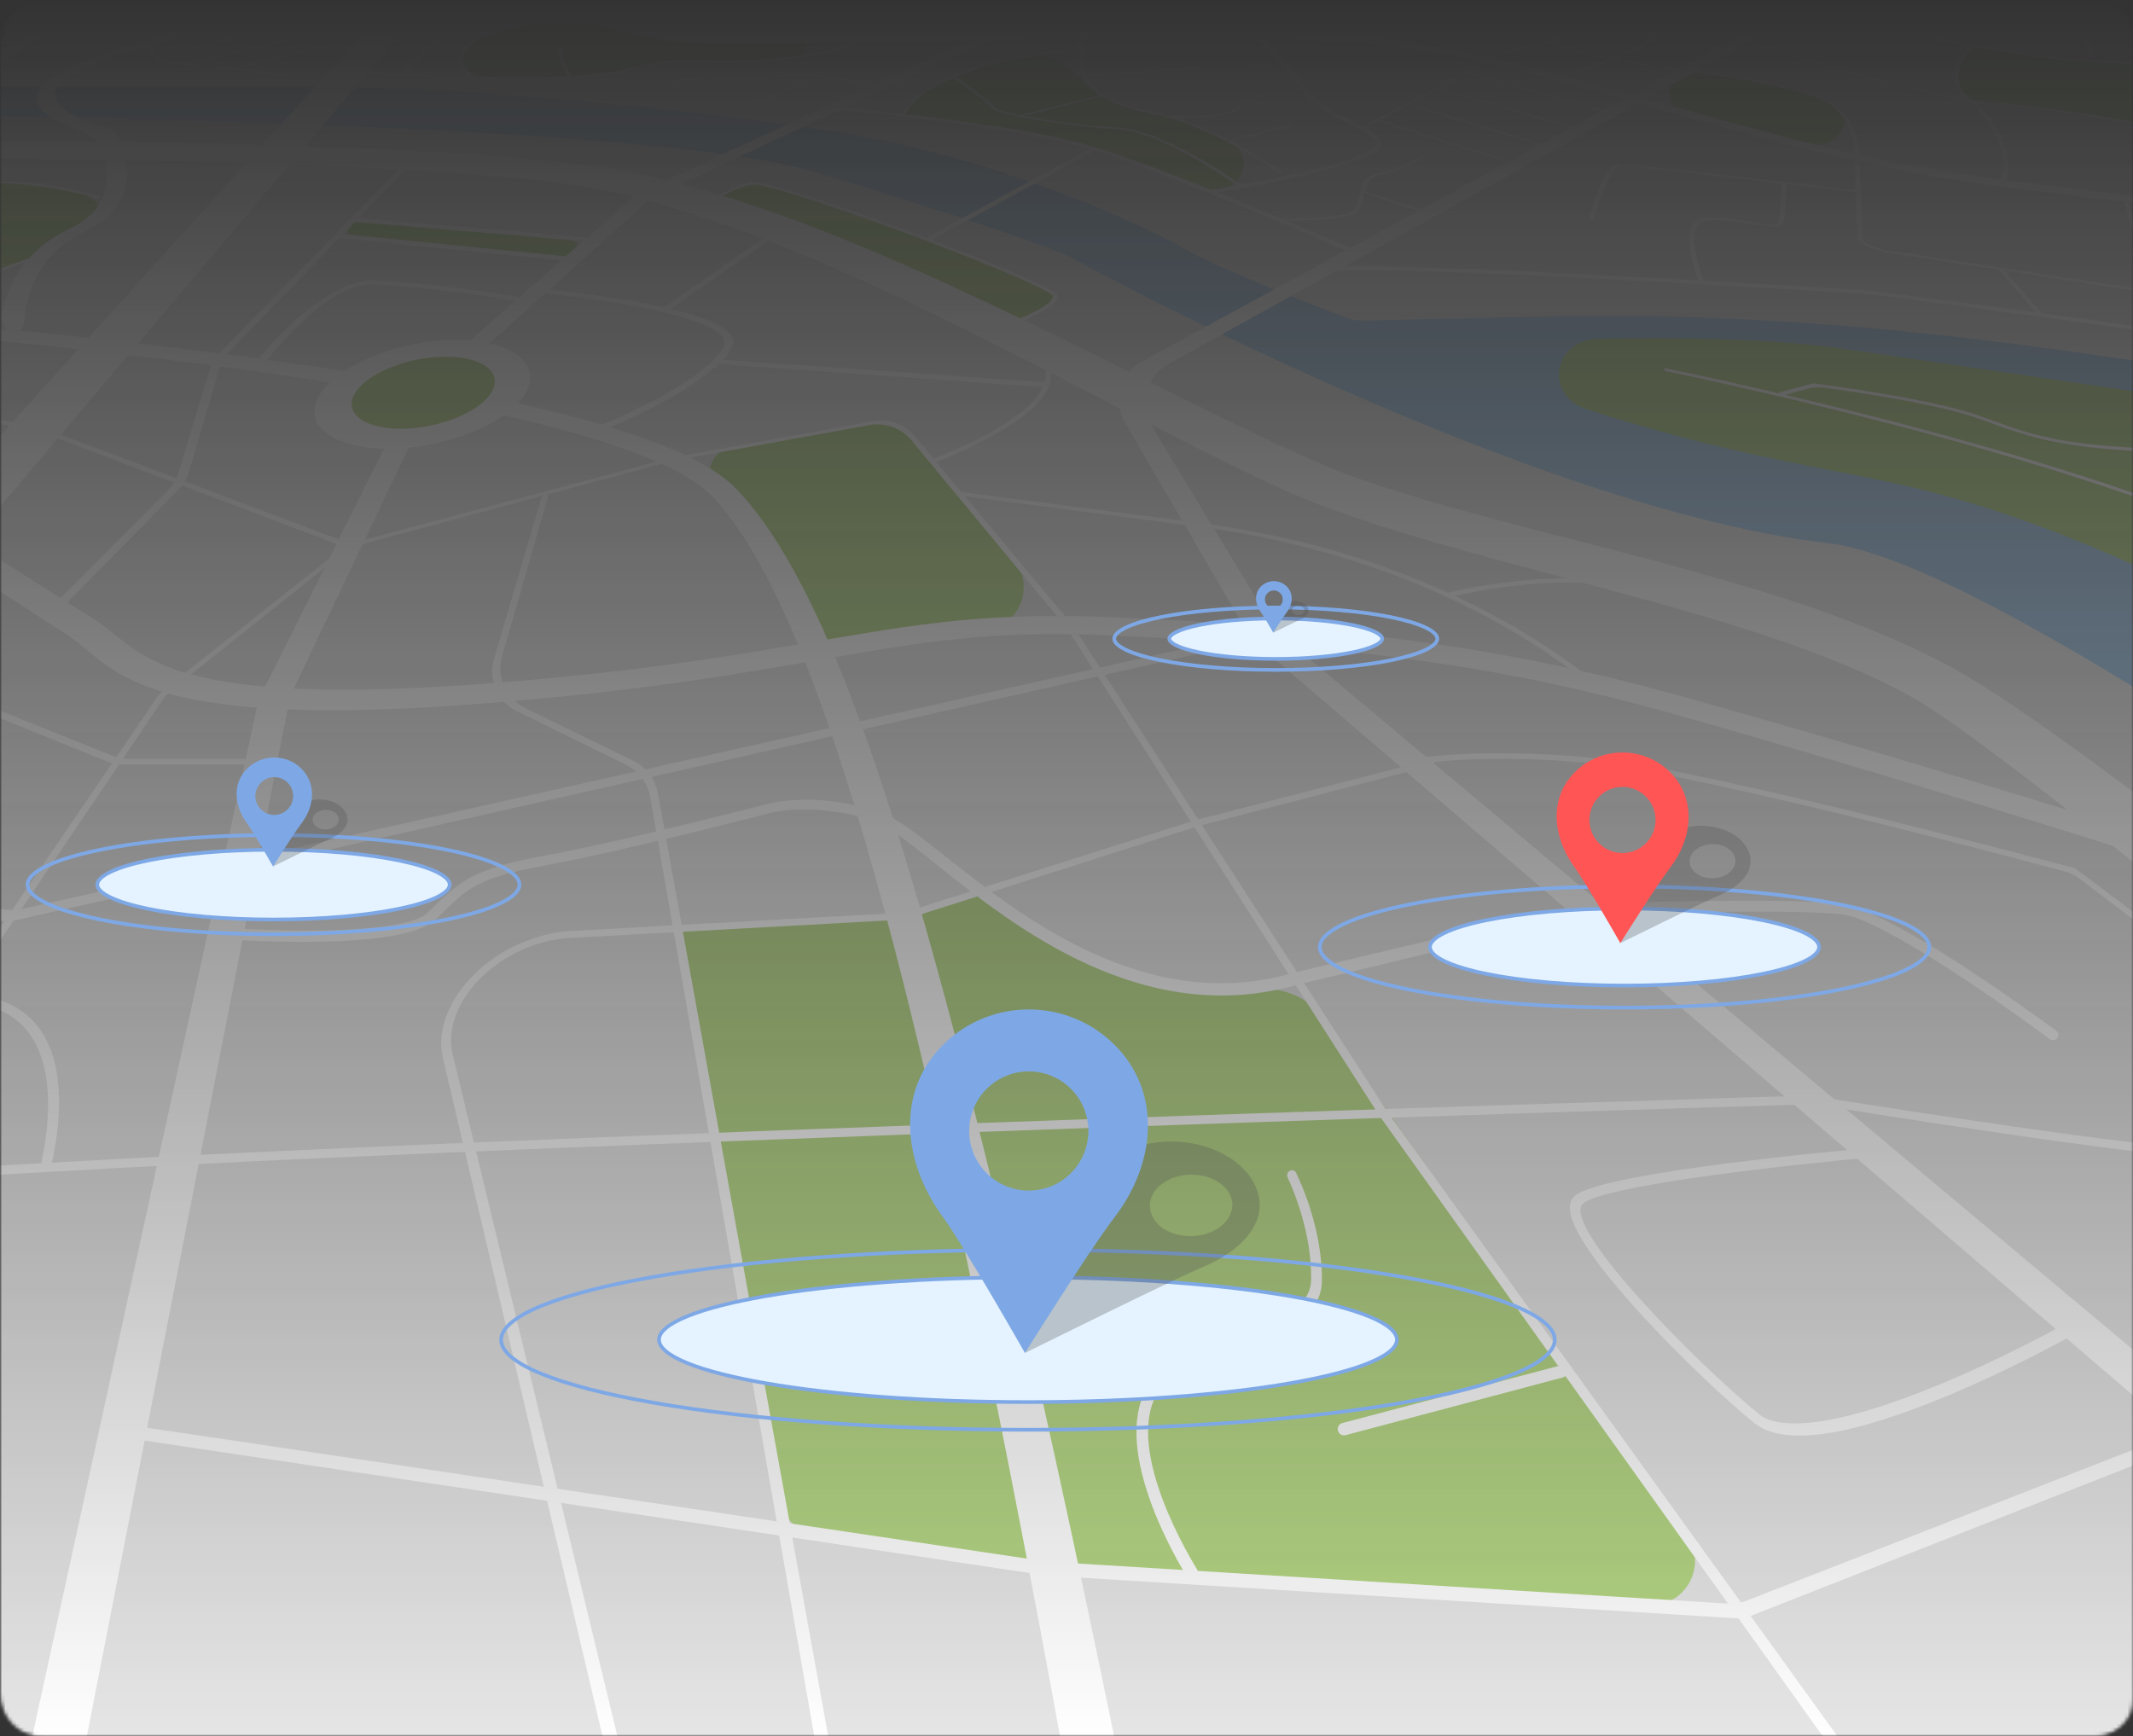 <svg width="581" height="473" viewBox="0 0 581 473" fill="none" xmlns="http://www.w3.org/2000/svg">
    <rect x="0" y="0" width="581" height="473" fill="#333333" stroke="none"/>
    <mask id="mask0_133_141" style="mask-type:alpha" maskUnits="userSpaceOnUse" x="0" y="0" width="581" height="473">
        <path d="M0 10C0 4.477 4.477 0 10 0H571C576.523 0 581 4.477 581 10V463C581 468.523 576.523 473 571 473H10C4.477 473 0 468.523 0 463V10Z" fill="url(#paint0_linear_133_141)"/>
    </mask>
    <g mask="url(#mask0_133_141)">
        <mask id="mask1_133_141" style="mask-type:luminance" maskUnits="userSpaceOnUse" x="0" y="0" width="583" height="474">
            <path d="M570.557 0H12C5.373 0 0 5.373 0 12V461.332C0 467.959 5.373 473.332 12 473.332H570.557C577.184 473.332 582.557 467.959 582.557 461.332V12C582.557 5.373 577.184 0 570.557 0Z" fill="white"/>
        </mask>
        <g mask="url(#mask1_133_141)">
            <path d="M585.101 1.718C583.233 0.594 581.094 0 578.914 0H3.647C1.466 0 -0.673 0.594 -2.541 1.718L-749.208 451.05C-759.629 457.321 -755.183 473.332 -743.021 473.332H1325.58C1337.74 473.332 1342.19 457.321 1331.77 451.05L585.101 1.718Z" fill="#E6E6E6"/>
            <path d="M95.313 60.761C95.788 60.264 96.461 60.009 97.146 60.066L154.776 64.88C157.38 65.098 158.39 68.378 156.36 70.023V70.023C155.762 70.507 154.996 70.734 154.231 70.654L96.718 64.594C94.84 64.396 94.008 62.126 95.313 60.761V60.761Z" fill="#B4D682"/>
            <path d="M194.875 53.87C194.875 53.871 194.873 53.873 194.874 53.872C194.925 53.845 202.221 49.958 204.913 49.778C207.61 49.598 243.422 61.543 252.343 65.209C261.543 68.991 286.775 77.923 287.274 80.576C287.561 82.098 284.078 84.337 280.969 86.006C278.075 87.561 274.635 87.542 271.608 86.264L194.876 53.87C194.875 53.87 194.875 53.87 194.875 53.87V53.87Z" fill="#B4D682"/>
            <path d="M158.281 3.756C158.282 3.756 158.282 3.756 158.283 3.756C158.322 3.773 172.282 9.802 185.104 10.596C191.671 11.003 204.311 11.066 215.176 11.029C220.72 11.01 221.399 15.068 215.892 15.71V15.71C202.079 17.32 190.061 16.51 185.894 16.558C181.725 16.605 171.404 19.196 167.242 19.88C163.493 20.496 148.576 21.507 133.407 21.25C130.002 21.192 126.214 19.68 125.87 16.292C125.734 14.948 126.09 13.559 127.51 12.468C131.427 9.458 142.365 5.82 158.281 3.756V3.756Z" fill="#B4D682"/>
            <path d="M537.814 12.465C537.814 12.465 537.814 12.466 537.815 12.466C537.836 12.47 555.694 15.86 562.791 16.136C569.914 16.416 591.944 17.353 604.805 24.377C611.318 27.823 613.912 30.261 599.643 31.013C597.308 31.26 593.941 32.368 591.477 33.275C589.368 34.051 587.099 34.341 584.879 33.988L558.689 29.828C558.577 29.81 558.469 29.795 558.356 29.78C556.885 29.59 545.964 28.185 543.18 28.026C542.241 27.973 541.207 27.88 540.23 27.778C537.64 27.508 535.081 26.396 533.769 24.147C533.451 23.602 533.209 23.056 533.131 22.571C532.834 20.716 534.224 13.919 537.811 12.464C537.812 12.464 537.813 12.464 537.814 12.465V12.465Z" fill="#B4D682"/>
            <path d="M246.002 31.366C246.001 31.366 246.001 31.365 246.001 31.364C247.202 28.642 252.446 22.731 266.131 18.463C271.065 16.924 276.333 15.823 280.986 15.049C288.187 13.85 293.572 21.642 299.669 25.658C299.933 25.831 300.21 25.994 300.502 26.145C306.379 29.18 310.085 29.995 310.942 30.154C311.071 30.178 311.197 30.198 311.325 30.221C317.48 31.325 325.232 33.342 334.355 38.295C334.541 38.397 334.726 38.498 334.91 38.599C341.05 41.961 339.304 50.485 332.419 51.749V51.749C330.815 52.044 329.17 51.843 327.676 51.19C321.914 48.674 306.299 42.12 293.294 39.079C277.567 35.404 246.004 31.366 246.002 31.366C246.002 31.366 246.002 31.366 246.002 31.366V31.366Z" fill="#B4D682"/>
            <path d="M184.88 253.058C184.879 253.057 184.88 253.055 184.881 253.055L243.559 249.601C244.451 249.549 245.334 249.397 246.193 249.148L262.12 244.534C265.869 243.447 269.911 244.256 273.056 246.57C280.913 252.353 296.511 263.026 307.94 265.698C318.579 268.185 331.752 269.663 341.368 269.187C347.839 268.867 355.528 270.906 359.253 276.206C378.563 303.679 433.271 381.236 459.485 418.394C465.28 426.608 459.002 437.865 448.967 437.278L285.775 427.72L222.02 417.913C216.933 417.13 212.912 413.191 212.024 408.121L184.88 253.058C184.88 253.058 184.88 253.058 184.88 253.058V253.058Z" fill="#B4D682"/>
            <path d="M457.925 20.04C453.28 22.563 453.963 29.507 459.068 30.876C468.667 33.451 481.316 36.822 491.043 39.338C498.471 41.26 506.027 34.286 500.176 29.323C500.037 29.206 499.895 29.091 499.748 28.98C495.592 25.826 478.386 21.251 461.208 19.407C460.043 19.282 458.955 19.48 457.925 20.04V20.04Z" fill="#B4D682"/>
            <path d="M-45.173 87.055L-38.178 87.656C-36.143 87.83 -34.1 87.48 -32.233 86.655C-25.948 83.876 -19.007 80.951 -11.441 77.977C-3.39 74.81 4.089 72.092 10.807 69.778C11.444 69.559 12.066 69.29 12.651 68.955C18.835 65.415 20.633 62.449 24.549 60.698V60.698C29.418 58.521 26.695 53.621 21.466 52.568L11.483 50.558C11.379 50.537 11.279 50.518 11.174 50.501C10.246 50.35 5.222 49.588 -0.89 49.655C-3.154 49.68 -5.326 50.491 -7.137 51.848C-12.268 55.693 -21.271 62.58 -27.099 67.049C-30.039 69.303 -31.649 74.862 -34.239 77.511V77.511C-38.22 81.586 -45.142 87.03 -45.175 87.055C-45.176 87.056 -45.174 87.055 -45.173 87.055V87.055Z" fill="#B4D682"/>
            <path d="M218.556 170.486C220.963 174.605 225.582 176.907 230.321 176.349L268.247 171.883C277.702 170.769 282.158 159.617 276.073 152.295L248.729 119.393C245.962 116.064 241.616 114.483 237.357 115.256L198.463 122.313C192.986 123.307 191.539 130.484 196.203 133.523V133.523C197.005 134.046 197.674 134.748 198.157 135.575L218.556 170.486Z" fill="#B4D682"/>
            <path d="M1134.26 574.079C1134.26 574.079 1134.26 574.079 1134.26 574.079C1134.25 574.071 832.224 335.989 742.078 268.503C672.964 216.758 575.619 152.267 538.651 144.651C505.658 137.853 423.827 118.979 413.336 116.555C412.585 116.382 411.868 116.14 411.164 115.825L405.837 113.446C394.381 108.329 397.47 91.283 409.993 90.512L429.828 89.29H474.444L566.509 100.624C566.6 100.635 566.603 100.634 566.693 100.647C569.577 101.07 702.056 120.494 734.426 128.593C762.868 135.709 780.599 144.758 786.005 147.751C787.189 148.406 788.442 148.908 789.764 149.194L899.778 173.026C900.919 173.273 902.018 173.685 903.04 174.25L1586.06 551.577C1596.91 557.572 1592.66 574.081 1580.26 574.081H1134.27C1134.27 574.081 1134.26 574.08 1134.26 574.079V574.079Z" fill="#B4D682"/>
            <path d="M900.313 179.353C900.313 179.353 900.313 179.352 900.313 179.352L868.668 160.936C867.504 160.258 866.249 159.83 864.912 159.662C854.39 158.342 804.989 151.878 784.763 144.482C774.896 140.876 752.44 126.484 711.801 119.135C662.575 110.234 594.995 100.01 559.387 95.095C497.692 86.573 454.882 85.706 424.665 86.189C406.114 86.486 384.956 86.994 371.298 87.343C369.73 87.382 368.172 87.115 366.708 86.553C348.119 79.424 331.692 72.799 324.28 68.614C308.936 59.95 274.658 44.803 235.741 37.299C199.398 30.289 121.426 23.726 94.458 23.726H-55.351C-55.995 23.726 -56.627 23.894 -57.186 24.214V24.214C-60.475 26.095 -59.26 31.144 -55.471 31.165C-3.874 31.447 177.182 33.391 221.605 46.791C279.3 64.197 290.319 69.447 291.219 69.898C291.267 69.922 291.249 69.912 291.296 69.938C292.81 70.769 416.494 138.588 498.177 147.999C581.265 157.569 987.935 487.762 1027.05 519.66C1029.2 521.411 1031.59 522.13 1034.37 522.13H1079.54C1090.94 522.13 1095.88 507.728 1086.89 500.723C968.838 408.773 885.962 348.966 829.769 310.014C690.936 213.776 601.331 151.66 520.258 132.618C496.89 127.13 472.19 124.399 432.333 111.538V111.538C420.429 107.697 422.974 92.531 435.48 92.302C458.773 91.877 484.271 92.326 503.059 95.138C549.67 102.112 694.078 122.612 723.483 128.825C752.741 135.004 770.614 147.268 783.96 151.216C814.35 160.209 880.859 168.031 900.313 179.353C900.313 179.353 900.313 179.353 900.313 179.353V179.353Z" fill="#A3CAED"/>
            <path d="M453.433 100.276C453.433 100.276 453.433 100.276 453.433 100.276L453.328 100.674C453.281 100.85 453.383 101.028 453.562 101.065C456.768 101.722 483.476 107.256 515.612 115.647C548.984 124.361 597.368 138.601 627.162 154.503C663.35 173.815 761.789 227.171 883.792 295.071C1116.92 424.816 1336.02 551.591 1409.5 602.625C1409.7 602.768 1409.93 602.833 1410.18 602.833V602.833C1411.38 602.833 1412.03 601.397 1411.03 600.716C1244.65 486.476 694.428 189.18 628.231 153.973C614.497 146.667 595.964 139.174 573.518 131.731C556.363 126.044 536.912 120.376 515.833 114.887C481.728 106.007 453.732 100.336 453.432 100.276C453.432 100.276 453.433 100.276 453.433 100.276V100.276Z" fill="white"/>
            <path d="M493.867 104.428C493.867 104.427 493.866 104.427 493.865 104.427L484.926 106.842C484.498 106.958 484.404 107.525 484.773 107.772V107.772C484.898 107.855 485.052 107.881 485.197 107.842L492.29 105.919C493.821 105.504 495.411 105.394 496.982 105.61C504.678 106.671 527.112 109.956 537.652 113.593C539.36 114.182 540.957 114.759 542.508 115.318C553.122 119.15 561.705 122.25 589.115 123.208C598.523 123.537 606.098 124.06 613.697 124.91C638.044 127.632 673.754 133.118 700.412 140.424C742.296 151.902 799.859 175.848 838.533 198.982C859.571 211.568 873.1 222.807 876.663 231.083C876.818 231.443 877.195 232.091 877.719 232.993C893.927 260.856 886.311 276.156 853.586 275.613C852.628 275.597 852.153 276.804 852.884 277.424V277.424C853.054 277.569 853.273 277.653 853.496 277.662C876.564 278.591 888.675 272.152 889.407 259.119C889.965 249.207 883.603 238.399 880.986 233.947C880.49 233.107 880.102 232.444 879.966 232.136C876.168 223.455 862.074 211.769 840.271 198.771C800.987 175.351 742.685 151.159 700.337 139.583C673.438 132.23 637.531 126.725 613.081 123.999C605.409 123.142 597.772 122.617 588.299 122.285C561.595 121.355 553.722 118.52 543.073 114.686C541.512 114.125 539.904 113.545 538.17 112.949C525.024 108.429 495.389 104.623 494.152 104.465L493.868 104.429C493.867 104.429 493.867 104.429 493.867 104.428V104.428Z" fill="white"/>
            <path d="M29.77 -3.009C30.63 -3.575 30.23 -4.913 29.2 -4.913V-4.913C29 -4.913 28.803 -4.855 28.635 -4.746L6.659 9.507L6.62 9.538L-58.708 60.088L-58.737 60.111L-198.295 176.927L-605.615 512.443C-609.433 515.587 -606.76 521.766 -601.855 521.138V521.138C-600.918 521.018 -600.035 520.632 -599.312 520.025L-189.673 176.281L-53.162 59.839L10.843 9.446L29.77 -3.009Z" fill="white"/>
            <path d="M493.012 298.459C493.012 298.458 493.012 298.458 493.011 298.458C492.998 298.458 492.983 298.458 492.969 298.458C488.534 298.59 35.956 312.144 -41.892 320.813C-60.704 322.907 -81.451 332.078 -104.532 348.853C-123.916 362.94 -145.826 383.006 -170.52 409.712C-212.309 454.905 -250.542 506.762 -259.771 519.475C-260.58 520.588 -259.671 522.116 -258.305 521.945V521.945C-257.865 521.89 -257.497 521.692 -257.239 521.33C-252.925 515.279 -212.415 458.848 -167.673 410.178C-130.821 370.089 -84.282 327.96 -43.255 323.369C33.11 314.821 469.321 301.552 493.077 300.835C493.838 300.812 494.24 300.864 494.992 300.985C506.176 302.786 583.591 315.164 599.193 315.164C613.207 315.164 638.747 304.909 646.436 301.678C647.472 301.243 647.66 299.889 646.808 299.157V299.157C646.363 298.774 645.737 298.68 645.197 298.91C639.902 301.164 612.157 312.672 597.628 312.672C581.6 312.672 494.127 298.618 493.27 298.481C493.182 298.467 493.097 298.46 493.013 298.46C493.013 298.46 493.012 298.459 493.012 298.459V298.459Z" fill="white"/>
            <path d="M-99.268 97.743C-99.924 97.633 -100.589 97.578 -101.254 97.578H-191.926C-191.993 97.578 -192.059 97.595 -192.117 97.628V97.628C-192.465 97.824 -192.325 98.354 -191.926 98.354H-102.571C-101.903 98.354 -101.236 98.41 -100.577 98.521L8.176 116.846C8.945 116.976 9.7 117.18 10.43 117.457L94.128 149.138C94.436 149.255 94.773 149.272 95.091 149.188V149.188L183.412 125.507L236.871 115.795C241.139 115.02 245.493 116.608 248.259 119.949L290.414 170.864L375.642 303.832L375.662 303.861L531.293 521.725C531.877 522.543 533.031 522.697 533.809 522.061V522.061C534.521 521.479 534.657 520.443 534.12 519.697L377.881 302.85L292.145 170.327L292.121 170.298L249.196 118.842C246.429 115.524 242.092 113.951 237.841 114.721L183.001 124.659L99.055 147.094C96.634 147.741 94.07 147.614 91.725 146.731L10.781 116.231C10.736 116.214 10.689 116.202 10.642 116.194V116.194L-99.268 97.743Z" fill="white"/>
            <path d="M658.05 354.793C658.048 354.793 658.046 354.794 658.044 354.795L598.379 388.194L475.756 436.064C474.133 436.697 472.392 436.97 470.653 436.863L285.266 425.431L35.592 388.293C34.873 388.186 34.163 388.528 33.798 389.157V389.157C33.17 390.239 33.831 391.614 35.069 391.799L284.921 429.201L284.985 429.206L474.612 440.972C474.794 440.984 474.977 440.955 475.147 440.888V440.888L601.141 391.335L601.191 391.306L656.837 359.896C659.198 358.563 661.95 358.033 664.598 358.617C674.567 360.816 684.268 365.216 693.606 371.829C713.631 386.011 726.747 406.782 728.958 410.428C729.175 410.786 729.527 411.026 729.938 411.1V411.1C731.137 411.317 732.02 410.054 731.363 409.029C726.991 402.205 714.055 383.648 694.802 370.07C683.079 361.804 670.937 356.746 658.509 354.862L658.051 354.794C658.051 354.793 658.05 354.793 658.05 354.793V354.793Z" fill="white"/>
            <path d="M94.552 148.585C94.366 148.532 94.166 148.572 94.015 148.693L45.026 187.597C44.079 188.349 43.25 189.241 42.569 190.241L-148.573 471.016C-149.243 472 -148.538 473.332 -147.347 473.332V473.332C-146.855 473.332 -146.394 473.088 -146.119 472.679L44.407 190.515C45.087 189.507 45.917 188.609 46.868 187.85L94.764 149.634C95.147 149.328 95.023 148.718 94.552 148.585V148.585Z" fill="white"/>
            <path d="M343.981 172.634C343.735 172.261 343.285 172.078 342.849 172.176L6.029 247.62C4.814 247.892 3.563 247.974 2.322 247.861L-96.547 238.886L-253.884 226.714L-401.472 216.09C-401.743 216.07 -402.014 216.127 -402.254 216.254V216.254C-403.542 216.936 -403.134 218.878 -401.681 218.984L-257.867 229.415L-99.598 241.75L0.645 250.919C1.894 251.033 3.153 250.951 4.377 250.675L343.32 174.272C344.052 174.107 344.394 173.261 343.981 172.634V172.634Z" fill="white"/>
            <path d="M390.362 206.749C390.362 206.748 390.361 206.747 390.36 206.748L325.364 223.51L247.603 248.172C246.641 248.478 245.643 248.66 244.635 248.716L155.591 253.616C146.22 254.132 136.526 258.369 129.508 265.114C122.269 272.072 118.873 280.729 120.653 288.293L175.283 520.449C175.614 521.856 177.229 522.524 178.458 521.761V521.761C179.234 521.28 179.613 520.355 179.398 519.467L123.3 287.254C121.638 280.371 124.692 272.469 131.279 266.101C137.681 259.909 146.556 256.011 155.146 255.538L244.974 250.572C245.987 250.516 246.988 250.332 247.955 250.024L326.306 225.06L389.997 208.563C390.677 208.386 390.966 207.58 390.552 207.012L390.362 206.75C390.362 206.75 390.362 206.749 390.362 206.749V206.749Z" fill="white"/>
            <path d="M149.262 135.39C149.42 134.841 148.99 134.301 148.42 134.333V134.333C148.07 134.352 147.769 134.59 147.671 134.927L134.55 179.583C132.904 185.187 135.531 191.162 140.774 193.737L170.547 208.356C173.99 210.047 176.418 213.283 177.078 217.062L225.265 492.864C225.477 494.078 226.761 494.783 227.9 494.309V494.309C228.735 493.962 229.215 493.08 229.054 492.19L179.181 215.986C178.502 212.225 176.073 209.013 172.639 207.336L143.024 192.871C137.788 190.313 135.146 184.364 136.76 178.765L149.262 135.39Z" fill="white"/>
            <path d="M111.282 43.659C111.088 43.654 110.9 43.73 110.764 43.87L57.994 97.956C57.945 98.006 57.909 98.067 57.889 98.134V98.134L48.651 128.623C48.081 130.503 47.058 132.216 45.672 133.608L14.994 164.429C14.345 165.081 14.757 166.193 15.673 166.266V166.266C15.99 166.291 16.303 166.174 16.526 165.948L48.526 133.508C49.917 132.098 50.938 130.364 51.496 128.463L59.642 100.732C60.189 98.87 61.18 97.168 62.529 95.773L111.767 44.844C112.19 44.406 111.891 43.675 111.282 43.659V43.659Z" fill="white"/>
            <path d="M417.302 2.281C417.236 2.21 417.143 2.172 417.046 2.175V2.175C416.739 2.183 416.575 2.563 416.778 2.794C417.853 4.02 420.311 6.994 422.035 10.392C423.055 12.402 429.542 14.527 441.506 16.709C450.482 18.347 459.307 19.4 459.397 19.409C459.725 19.447 492.748 23.385 499.195 28.992C506.131 35.022 505.153 43.485 505.141 43.573V43.587L505.941 64.402C506.007 66.139 509.718 68.132 514.233 68.823L578.57 78.701C583.396 79.442 586.881 78.51 586.324 76.645L579.724 54.514C579.65 54.267 579.44 54.086 579.186 54.049V54.049C578.71 53.98 578.322 54.426 578.457 54.888L584.742 76.394C585.188 77.923 582.326 78.685 578.372 78.079L514.194 68.248C510.489 67.68 507.436 66.047 507.372 64.617L506.486 44.672C506.459 44.073 506.482 43.475 506.49 42.875C506.521 40.502 506.041 33.935 500.3 28.968C497.383 26.445 489.464 24.001 476.93 21.698C467.873 20.034 459.521 19.047 459.437 19.038C459.092 18.997 425.404 14.958 423.076 10.416C421.004 6.376 417.905 2.933 417.302 2.281Z" fill="white"/>
            <path d="M489.201 2.792C489.2 2.792 489.2 2.793 489.199 2.794L489.139 2.839C488.952 2.981 488.987 3.271 489.217 3.319C495.875 4.709 553.113 16.573 567.671 16.785C575.77 16.901 585.677 18.304 593.666 20.484C598.278 21.743 604.449 23.847 607.327 26.677C610.325 29.624 606.657 30.031 601.076 30.646C596.352 31.169 590.439 31.822 587.318 34.48C584.437 36.934 586.429 41.296 593.6 47.669C596.822 50.533 600.446 53.207 602.945 54.962C604.831 56.287 606.357 58.06 607.283 60.17C610.335 67.13 617.128 82.853 617.343 85.439C617.576 88.253 608.786 92.892 580.667 88.74C554.534 84.883 509.017 79.153 508.568 79.096L508.392 79.08C508.023 79.056 471.382 76.753 435.267 74.912C414.291 73.842 397.48 73.13 385.192 72.787C369.444 72.347 363.373 72.577 360.887 72.966C360.269 73.063 360.257 73.732 360.836 73.968V73.968C361.044 74.053 361.281 74.044 361.501 73.994C362.674 73.73 367.3 73.306 385.449 73.814C397.75 74.159 414.594 74.876 435.619 75.953C470.991 77.764 506.871 80.019 508.912 80.147C511.19 80.436 555.472 86.042 581.091 89.841C608.407 93.89 620.429 89.966 620.06 86.005C619.741 82.59 608.613 58.123 608.185 57.186V57.186C608.156 57.121 608.109 57.066 608.049 57.027L607.976 56.98C607.704 56.805 582.757 40.695 589.367 35.003C592.309 32.471 597.766 31.865 602.552 31.332C608.052 30.722 612.774 30.196 609.3 26.812C606.824 24.4 601.521 22.02 594.427 20.088C585.806 17.743 575.558 16.295 566.861 16.169C552.329 15.961 489.851 2.924 489.203 2.788C489.201 2.788 489.202 2.79 489.201 2.792V2.792Z" fill="white"/>
            <path d="M545.016 72.839C544.562 72.826 544.31 73.359 544.608 73.701L554.943 85.57C555.043 85.684 555.185 85.752 555.336 85.757V85.757C555.812 85.773 556.077 85.213 555.763 84.855L545.391 73.016C545.296 72.908 545.16 72.844 545.016 72.839V72.839Z" fill="white"/>
            <path d="M441.299 44.631C441.299 44.632 441.299 44.633 441.298 44.633C440.432 44.634 439.299 44.959 437.931 46.867C437.081 48.055 436.207 49.747 435.331 51.92C434.19 54.751 433.327 57.703 432.958 59.032C432.852 59.415 433.111 59.809 433.505 59.869V59.869C433.843 59.92 434.166 59.707 434.255 59.377C434.59 58.127 435.455 55.066 436.619 52.135C439.316 45.345 441.306 45.118 441.685 45.137C445.769 45.369 501.096 51.789 505.877 52.344C506.048 52.364 506.16 52.205 506.121 52.036V52.036C506.097 51.934 506.05 51.862 505.945 51.85C501.97 51.389 445.789 44.878 441.514 44.635C441.445 44.631 441.373 44.628 441.3 44.628C441.299 44.628 441.298 44.63 441.299 44.631V44.631Z" fill="white"/>
            <path d="M485.196 49.696C485.197 49.696 485.198 49.697 485.198 49.697C485.212 53.097 484.996 60.064 484.081 61.023C483.703 61.42 480.689 60.963 477.51 60.48C472.912 59.785 467.226 58.923 463.455 59.586C460.552 60.097 459.529 63.032 460.451 68.489C461.032 71.919 462.227 75.377 462.638 76.509C462.725 76.746 462.941 76.903 463.193 76.92V76.92C463.674 76.95 464.026 76.471 463.863 76.017C462.048 70.973 459.516 60.974 464.286 60.13C467.661 59.534 473.081 60.358 477.462 61.023C481.499 61.636 484.703 62.123 485.402 61.382C486.353 60.377 486.503 54.031 486.522 51.211C486.528 50.442 485.958 49.799 485.196 49.696V49.696V49.696Z" fill="white"/>
            <path d="M408.739 205.21C408.738 205.209 408.737 205.208 408.735 205.208C396.689 205.209 388.456 206.166 385.581 206.558C385.031 206.633 384.742 207.238 385.012 207.722V207.722C385.176 208.016 385.504 208.176 385.837 208.128C389.261 207.629 408.349 205.189 435.98 208.221C464.169 211.315 546.238 233.055 562.322 237.36C563.816 237.76 565.203 238.444 566.436 239.379L646.076 299.774C646.382 300.006 646.804 300.016 647.12 299.797V299.797C647.618 299.452 647.633 298.72 647.149 298.355L565.695 236.873C565.442 236.682 565.154 236.541 564.847 236.458V236.458C563.806 236.176 466.962 210.129 435.745 206.716C425.404 205.585 416.303 205.211 408.744 205.211C408.742 205.211 408.741 205.21 408.739 205.21V205.21Z" fill="white"/>
            <path d="M-45.114 270.369C-45.114 270.368 -45.114 270.368 -45.115 270.368C-63.611 270.368 -77.481 270.605 -80.17 270.654C-80.471 270.66 -80.751 270.799 -80.94 271.034V271.034C-81.485 271.71 -81.009 272.719 -80.14 272.705C-72.144 272.572 -43.276 272.176 -12.383 272.744C2.393 273.016 10.81 280.142 12.711 294.583C13.844 303.185 12.259 312.16 11.373 316.193C11.153 317.193 12.049 318.123 13.05 317.905V317.905C13.545 317.797 13.938 317.428 14.058 316.936C14.776 314.004 17.033 303.588 15.636 293.398C13.603 278.563 4.449 270.945 -10.921 270.666C-23.018 270.443 -34.791 270.37 -45.114 270.37C-45.114 270.37 -45.114 270.369 -45.114 270.369V270.369Z" fill="white"/>
            <path d="M475.11 10.666C475.11 10.667 475.11 10.667 475.109 10.667L474.988 10.707C474.824 10.761 474.821 10.99 474.984 11.043C477.303 11.807 487.253 15.052 499.187 18.51C518.423 24.081 532.826 27.371 541.191 28.043C560.928 29.629 588.002 34.878 588.28 34.932L588.4 34.956L588.516 34.965C589.001 35.006 638.096 39.187 670.921 46.144C671.031 46.167 671.136 46.097 671.16 45.987V45.987C671.183 45.877 671.114 45.769 671.004 45.746C653.464 42.037 631.641 39.164 616.607 37.424C601.383 35.661 589.563 34.639 588.276 34.528C586.244 34.137 560.177 29.167 540.931 27.622C521.66 26.077 475.562 10.815 475.11 10.665C475.11 10.664 475.11 10.665 475.11 10.666V10.666Z" fill="white"/>
            <path d="M536.719 12.224C536.718 12.224 536.718 12.224 536.717 12.225C536.675 12.259 534.394 14.217 533.123 16.972C531.906 19.608 531.362 23.605 535.997 27.302C540.087 30.566 543.205 34.866 544.722 39.483C545.917 43.123 545.983 46.623 544.897 48.861C544.698 49.272 544.894 49.803 545.337 49.91V49.91C545.588 49.971 545.853 49.877 545.987 49.657C547.352 47.412 547.356 43.6 546.033 39.64C544.469 34.965 541.281 30.608 537.11 27.295C530.083 21.715 535.026 15.341 537.058 13.205C537.362 12.886 537.207 12.332 536.777 12.237L536.72 12.224C536.72 12.224 536.719 12.224 536.719 12.224V12.224Z" fill="white"/>
            <path d="M546.938 4.063C546.938 4.063 546.938 4.062 546.939 4.063L547.166 4.346C547.189 4.374 547.222 4.392 547.258 4.394C556.964 5.031 565.014 8.429 567.727 11.405C569.784 13.661 568.564 15.132 567.587 15.837C567.318 16.031 567.361 16.51 567.679 16.604V16.604C567.754 16.626 567.832 16.623 567.904 16.591C568.565 16.294 571.745 14.633 568.845 11.476C565.956 8.329 557.344 4.734 546.938 4.064C546.938 4.064 546.938 4.064 546.938 4.063V4.063Z" fill="white"/>
            <path d="M261.508 134.002C261.507 134.003 261.506 134.004 261.505 134.005L261.423 134.177C261.236 134.573 261.489 135.036 261.923 135.092L326.199 143.444C361.055 147.973 387.031 158.652 403.456 167.259C420.337 176.107 430.393 184.395 432.313 186.032C432.524 186.212 432.812 186.26 433.07 186.16V186.16C433.588 185.959 433.71 185.293 433.282 184.939C430.324 182.494 420.342 174.66 404.498 166.391C393.826 160.822 382.552 156.112 370.933 152.328C356.781 147.718 341.872 144.409 326.467 142.414L261.512 134.001C261.511 134.001 261.509 134.001 261.508 134.002V134.002Z" fill="white"/>
            <path d="M427.119 157.575C411.611 157.575 398.705 160.42 394.998 161.324C394.509 161.443 394.34 162.037 394.684 162.404V162.404C394.853 162.584 395.095 162.659 395.334 162.598C397.945 161.929 413.75 158.113 432.261 158.822C432.654 158.837 432.949 158.46 432.833 158.083V158.083C432.763 157.854 432.555 157.693 432.315 157.683C430.553 157.61 428.816 157.575 427.117 157.575H427.119Z" fill="white"/>
            <path d="M286.262 101.196C286.205 100.838 285.872 100.603 285.51 100.629V100.629C285.045 100.663 284.728 101.11 284.776 101.574C285.391 107.412 277.687 113.224 270.712 117.247C263.872 121.19 256.623 124.085 254.29 124.98C253.935 125.116 253.847 125.576 254.124 125.837V125.837C254.265 125.97 254.465 126.013 254.646 125.945C256.264 125.335 264.325 122.218 271.866 117.851C282.21 111.861 287.048 106.136 286.262 101.196Z" fill="white"/>
            <path d="M-198.602 147.956C-198.603 147.955 -198.604 147.954 -198.605 147.954C-200.525 147.955 -202.243 148.021 -203.706 148.165C-206.142 148.407 -209 149.154 -212.214 150.392C-232.432 158.186 -267.479 187.087 -278.889 196.738C-294.455 209.904 -425.707 297.582 -459.472 317.888C-462.711 319.835 -466.298 321.442 -470.434 322.791C-506.232 334.467 -553.935 320.073 -560.548 317.963C-561.051 317.802 -561.582 317.847 -562.053 318.085V318.085C-563.609 318.871 -563.444 321.095 -561.773 321.589C-548.161 325.62 -506.353 336.125 -472.114 324.924C-466.684 323.146 -461.684 320.886 -457.26 318.217C-440.038 307.825 -394.375 277.86 -350.959 248.59C-309.452 220.606 -283.08 202.104 -276.367 196.398C-265.188 186.898 -230.854 158.425 -211.618 150.991C-209.047 149.997 -206.889 149.427 -205.011 149.24C-188.17 147.566 -132.114 157.286 -130.741 157.528L-44.792 177.667C-44.191 177.808 -43.602 177.995 -43.03 178.226L28.997 207.358C30.426 207.936 31.954 208.233 33.496 208.233H70.275C70.548 208.233 70.801 208.087 70.937 207.85V207.85C71.229 207.342 70.862 206.707 70.275 206.707H34.964C33.429 206.707 31.909 206.413 30.486 205.84L-41.211 177.004C-41.781 176.775 -42.366 176.59 -42.964 176.45L-128.889 156.411C-131.095 156.027 -177.695 147.957 -198.6 147.957C-198.601 147.957 -198.602 147.956 -198.602 147.956V147.956Z" fill="white"/>
            <path d="M92.902 63.701C92.751 63.686 92.601 63.729 92.481 63.822V63.822C92.058 64.148 92.252 64.824 92.783 64.877L155.162 71.177C155.344 71.195 155.524 71.131 155.653 71.001V71.001C156.014 70.639 155.793 70.02 155.284 69.969L92.902 63.701Z" fill="white"/>
            <path d="M97.059 59.368C96.915 59.356 96.772 59.4 96.659 59.491V59.491C96.267 59.81 96.463 60.443 96.966 60.486L160.308 65.813C160.483 65.827 160.656 65.761 160.776 65.633V65.633C161.102 65.282 160.881 64.71 160.404 64.67L97.059 59.368Z" fill="white"/>
            <path d="M147.237 78.632C147.062 78.615 146.893 78.68 146.772 78.807V78.807C146.439 79.156 146.643 79.734 147.123 79.783C151.554 80.237 167.676 82.008 180.377 84.97C189.298 87.051 199.572 90.463 196.916 94.787C191.003 104.412 167.732 114.227 162.452 116.357C161.956 116.558 161.85 117.207 162.244 117.569V117.569C162.445 117.755 162.731 117.81 162.986 117.71C164.692 117.035 171.326 114.347 178.68 110.511C186.22 106.578 195.702 100.775 199.231 94.948C201.697 90.873 195.7 87.181 181.729 83.938C167.722 80.688 149.665 78.867 147.237 78.632Z" fill="white"/>
            <path d="M211.88 62.41C211.693 62.366 211.497 62.403 211.34 62.513L181.423 83.304C180.912 83.66 181.05 84.451 181.651 84.612V84.612C181.86 84.668 182.084 84.629 182.261 84.505L212.11 63.617C212.586 63.284 212.445 62.545 211.88 62.41V62.41Z" fill="white"/>
            <path d="M195.896 97.904C195.656 97.887 195.427 98.004 195.302 98.209V98.209C195.05 98.62 195.324 99.152 195.805 99.186L284.383 105.468C284.696 105.49 284.981 105.289 285.065 104.986V104.986C285.176 104.585 284.892 104.182 284.476 104.153L195.896 97.904Z" fill="white"/>
            <path d="M204.608 49.503C204.608 49.502 204.607 49.502 204.606 49.502L204.344 49.584C197.004 51.917 194.159 54.068 193.117 55.139C192.823 55.442 193.042 55.853 193.464 55.858V55.858C193.69 55.861 193.905 55.738 194.049 55.564C194.626 54.868 196.575 53.037 202.275 50.922C203.88 50.326 205.612 50.16 207.285 50.525C214.248 52.046 228.956 56.867 247.472 63.78C257.341 67.465 266.831 71.209 274.099 74.297C285.527 79.153 286.663 80.334 286.733 80.581C287.419 82.973 277.663 87.032 272.933 88.731C272.62 88.844 272.561 89.26 272.829 89.457V89.457C272.938 89.538 273.071 89.562 273.199 89.517C275.121 88.839 289.1 83.782 288.135 80.484C287.517 78.375 262.314 68.501 248.367 63.313C231.726 57.122 211.136 50.089 204.897 49.53L204.609 49.504C204.608 49.504 204.608 49.504 204.608 49.503V49.503Z" fill="white"/>
            <path d="M227.479 29.068C227.363 29.057 227.252 29.103 227.175 29.19V29.19C226.975 29.414 227.103 29.77 227.402 29.798C233.544 30.364 277.636 34.587 297.492 40.795C319.461 47.662 364.699 67.435 368.335 69.028C368.49 69.096 368.652 69.087 368.804 69.014V69.014C369.256 68.8 369.267 68.163 368.809 67.964C361.34 64.721 319.554 46.69 298.646 40.182C289.414 37.309 274.427 34.561 254.294 32.002C240.619 30.266 229.052 29.21 227.479 29.068Z" fill="white"/>
            <path d="M297.532 40.322C297.385 40.278 297.226 40.294 297.091 40.367L253.036 64.334C252.553 64.597 252.607 65.308 253.124 65.495V65.495C253.296 65.557 253.487 65.542 253.647 65.454L297.641 41.376C298.088 41.131 298.019 40.47 297.532 40.322V40.322Z" fill="white"/>
            <path d="M101.715 76.409C101.715 76.409 101.714 76.408 101.713 76.408C99.68 76.408 97.537 76.789 95.328 77.547C84.785 81.158 73.969 93.532 70.366 97.936C69.856 98.559 70.314 99.467 71.119 99.458V99.458C71.418 99.454 71.69 99.323 71.874 99.088C73.833 96.587 85.604 81.992 96.312 78.309C98.044 77.712 99.623 77.44 101.151 77.471C114.09 77.731 139.709 81.817 142.57 82.278C142.746 82.306 142.908 82.255 143.045 82.142V82.142C143.459 81.803 143.293 81.138 142.764 81.054C136.967 80.135 114.336 76.658 102.041 76.413C101.934 76.413 101.826 76.411 101.718 76.411C101.717 76.411 101.716 76.41 101.715 76.409V76.409Z" fill="white"/>
            <path d="M374.555 -6.892C374.555 -6.892 374.555 -6.891 374.555 -6.891C374.487 -6.877 369.044 -5.727 362.844 -3.853C356.975 -2.078 349.064 0.77 345.382 4.109C340.2 8.809 343.846 12.47 348.254 16.898C350.268 18.919 352.395 21.057 353.923 23.546C356.97 28.509 361.865 30.885 366.281 33.029C369.555 34.62 372.423 36.011 374.361 38.331C378.085 42.786 344.957 49.285 330.292 51.672C329.915 51.733 329.781 52.194 330.053 52.461V52.461C330.158 52.565 330.299 52.613 330.445 52.589C332.226 52.298 344.259 50.305 355.47 47.703C371.545 43.973 378.361 40.79 376.169 38.196C374.085 35.727 370.945 34.213 367.669 32.63C363.385 30.561 358.634 28.265 355.649 23.473C354.072 20.943 351.907 18.787 349.858 16.747C345.526 12.435 341.94 8.866 346.889 4.336C352.931 -1.191 371.064 -5.489 374.836 -6.337C375.049 -6.385 375.067 -6.68 374.864 -6.765L374.556 -6.893C374.556 -6.893 374.555 -6.893 374.555 -6.892V-6.892Z" fill="white"/>
            <path d="M405.525 16.386C405.443 16.364 405.356 16.374 405.281 16.413L371.332 34.357C371.045 34.509 371.084 34.932 371.394 35.029V35.029C371.487 35.058 371.588 35.049 371.674 35.003L405.594 17.004C405.862 16.862 405.817 16.465 405.525 16.386V16.386Z" fill="white"/>
            <path d="M400.001 19.66C399.949 19.645 399.893 19.65 399.844 19.675V19.675C399.668 19.764 399.693 20.023 399.883 20.077L437.985 30.943C438.046 30.96 438.112 30.952 438.167 30.919V30.919C438.339 30.816 438.305 30.556 438.111 30.501L400.001 19.66Z" fill="white"/>
            <path d="M391.278 23.681C391.222 23.664 391.162 23.67 391.11 23.696V23.696C390.924 23.791 390.95 24.062 391.149 24.121L429.565 35.447C429.63 35.466 429.7 35.457 429.758 35.422V35.422C429.939 35.314 429.905 35.041 429.702 34.982L391.278 23.681Z" fill="white"/>
            <path d="M383.911 28.192C383.851 28.174 383.787 28.18 383.731 28.208V28.208C383.537 28.307 383.562 28.592 383.77 28.656L421.03 40.013C421.099 40.035 421.174 40.025 421.236 39.988V39.988C421.426 39.874 421.391 39.588 421.179 39.524L383.911 28.192Z" fill="white"/>
            <path d="M375.566 32.618C375.502 32.598 375.432 32.604 375.373 32.635V32.635C375.17 32.739 375.195 33.037 375.412 33.105L412.233 44.72C412.306 44.743 412.385 44.734 412.451 44.695V44.695C412.651 44.576 412.616 44.276 412.394 44.206L375.566 32.618Z" fill="white"/>
            <path d="M387.546 42.303C387.429 42.27 387.305 42.287 387.201 42.352C386.184 42.989 380.526 46.422 375.495 47.116C371.607 47.653 370.889 50.529 370.174 53.383C369.751 55.07 369.347 56.689 368.312 57.539C365.841 59.567 351.102 59.586 348.667 59.574C348.487 59.573 348.359 59.738 348.392 59.916V59.916C348.417 60.05 348.523 60.148 348.66 60.149C350.836 60.166 366.643 60.201 369.485 57.856C370.615 56.923 371.023 55.255 371.448 53.518C372.081 50.926 372.782 48.06 376.05 47.608C380.779 46.954 385.758 44.188 387.652 43.048C387.962 42.861 387.894 42.404 387.546 42.303V42.303Z" fill="white"/>
            <path d="M371.625 51.965C371.542 51.938 371.452 51.948 371.377 51.992V51.992C371.155 52.124 371.191 52.456 371.436 52.537L388.447 58.156C388.534 58.184 388.63 58.173 388.708 58.123V58.123C388.926 57.984 388.885 57.653 388.639 57.572L371.625 51.965Z" fill="white"/>
            <path d="M294.175 10.143C294.174 10.143 294.174 10.143 294.174 10.144C294.169 10.21 293.771 15.158 294.304 18.392C294.939 22.254 297.658 27.977 313.781 31.006C329.586 33.975 346.864 46.173 348.54 47.374C348.631 47.44 348.733 47.456 348.843 47.433V47.433C349.185 47.363 349.28 46.927 348.994 46.727C347.388 45.605 343.298 42.833 338.029 39.904C329.213 35.003 321.288 31.929 314.243 30.608C298.673 27.69 296.013 22.128 295.374 18.368C294.95 15.871 295.077 12.341 295.157 10.855C295.178 10.475 294.877 10.149 294.496 10.145L294.178 10.141C294.177 10.141 294.175 10.142 294.175 10.143V10.143Z" fill="white"/>
            <path d="M352.027 33.794C351.965 33.76 351.893 33.752 351.825 33.769L335.024 38.121C334.778 38.185 334.733 38.515 334.953 38.642V38.642C335.018 38.679 335.094 38.69 335.167 38.671L351.965 34.308C352.209 34.244 352.249 33.914 352.027 33.794V33.794Z" fill="white"/>
            <path d="M346.591 25.007C346.539 24.973 346.48 24.96 346.42 24.972C345.58 25.136 339.646 26.389 336.838 29.302C334.17 32.067 320.074 31.593 318.258 31.518C318.147 31.514 318.05 31.592 318.029 31.701V31.701C318.004 31.834 318.094 31.958 318.229 31.964C320.399 32.055 334.97 32.548 337.91 29.482C340.22 27.073 344.88 25.831 346.509 25.457C346.72 25.409 346.772 25.126 346.591 25.007V25.007Z" fill="white"/>
            <path d="M344.031 17.742C344.031 17.743 344.03 17.743 344.03 17.743C342.906 17.743 341.595 17.757 340.069 17.79C335.341 17.892 329.069 18.162 321.406 18.593C309.439 19.265 297.673 20.13 295.611 20.283C295.462 20.294 295.381 20.457 295.456 20.587V20.587C295.495 20.654 295.56 20.694 295.638 20.688C296.969 20.588 309.192 19.679 321.631 18.979C343.669 17.737 348.978 18.115 350.15 18.477C350.205 18.494 350.263 18.495 350.318 18.476V18.476C350.537 18.399 350.532 18.116 350.304 18.071C349.414 17.896 347.701 17.741 344.032 17.741C344.031 17.741 344.031 17.741 344.031 17.742V17.742Z" fill="white"/>
            <path d="M294.466 13.297C294.427 13.242 294.362 13.213 294.295 13.219C284.522 14.093 275.944 15.521 268.763 17.493C262.879 19.107 257.863 21.097 253.859 23.431C248.575 26.509 246.432 29.404 245.685 30.674C245.499 30.99 245.731 31.358 246.098 31.367V31.367C246.322 31.372 246.529 31.236 246.632 31.037C247.152 30.033 249.114 26.938 254.807 23.618C260.898 20.062 272.509 15.579 294.325 13.599C294.472 13.586 294.553 13.417 294.466 13.297V13.297Z" fill="white"/>
            <path d="M260.232 20.733C260.232 20.734 260.232 20.735 260.231 20.735L259.979 20.787C259.707 20.844 259.628 21.194 259.854 21.355C262.01 22.89 269.349 28.173 270.019 29.442C270.625 30.589 278.899 32.078 282.461 32.67C289.836 33.893 297.939 34.826 304.083 35.148C316.155 35.782 335.486 49.492 337.319 50.813C337.416 50.883 337.525 50.9 337.641 50.874V50.874C337.987 50.798 338.079 50.351 337.79 50.147C333.898 47.397 316.176 35.319 304.209 34.691C298.265 34.378 290.088 33.441 282.925 32.253C274.615 30.876 271.39 29.823 271.13 29.335C270.308 27.796 260.656 21.027 260.234 20.731C260.233 20.73 260.232 20.732 260.232 20.733V20.733Z" fill="white"/>
            <path d="M299.957 25.842C299.902 25.812 299.837 25.803 299.776 25.819L278.186 31.263C277.967 31.318 277.923 31.609 278.115 31.726V31.726C278.173 31.762 278.244 31.773 278.31 31.756L299.897 26.297C300.114 26.243 300.152 25.951 299.957 25.842V25.842Z" fill="white"/>
            <path d="M353.039 319.507C352.757 318.923 352.082 318.669 351.472 318.891V318.891C350.736 319.16 350.393 320.011 350.722 320.722C352.487 324.551 357.297 336.136 357.142 348.429C357.041 356.393 348.754 358.975 339.056 361.997C330.642 364.62 321.004 367.62 314.536 375.075C301.077 390.588 318.626 421.829 323.162 429.301C323.682 430.158 324.822 430.328 325.603 429.699V429.699C326.281 429.154 326.452 428.203 326 427.46C322.017 420.921 304.978 391.056 316.855 377.248C322.797 370.34 331.675 367.557 340.173 364.892C350.426 361.678 359.997 358.677 360.067 348.815C360.162 335.328 354.752 323.051 353.039 319.507Z" fill="white"/>
            <path d="M426.754 372.928C426.409 372.21 425.603 371.839 424.833 372.042L365.65 387.672C364.683 387.928 364.141 388.956 364.477 389.898V389.898C364.775 390.735 365.666 391.204 366.526 390.976L425.684 375.253C426.691 374.986 427.206 373.867 426.754 372.928V372.928Z" fill="white"/>
            <path d="M509.708 312.707C506.751 312.965 436.267 319.168 428.878 325.856C427.741 326.888 427.358 328.457 427.748 330.535C430.114 343.114 463.187 375.748 477.736 387.591C485.734 394.104 503.518 391.536 531.104 379.986C546.427 373.57 560.08 366.221 565.075 363.452C566.115 362.876 566.311 361.495 565.493 360.632V360.632C564.906 360.014 563.976 359.873 563.231 360.286C559.019 362.621 544.822 370.309 528.799 376.969C494.505 391.223 482.936 388.322 479.235 385.328C464.793 373.641 432.743 341.829 430.597 330.743C430.343 329.427 430.523 328.512 431.148 327.939C436.762 322.815 488.699 317.191 509.745 315.307C510.378 315.25 510.724 314.565 510.419 314.009L509.707 312.709C509.707 312.708 509.707 312.707 509.708 312.707V312.707Z" fill="white"/>
            <path d="M219.675 217.88C213.67 217.88 209.882 218.824 209.596 218.897C209.198 218.999 168.619 229.441 148.746 233.017C128.862 236.595 125.058 240.278 117.979 247.134C117.405 247.69 116.807 248.27 116.172 248.878C114.826 250.163 109.259 253.212 86.958 253.479C76.351 253.606 66.453 253.025 63.412 252.825C62.822 252.786 62.26 253.069 61.939 253.566V253.566C61.28 254.586 61.949 255.925 63.161 255.997C67.422 256.25 76.218 256.677 85.545 256.563C103.858 256.34 114.808 254.253 118.976 250.234C119.618 249.614 120.224 249.023 120.803 248.455C127.465 241.939 130.436 239.033 148.682 235.729C168.887 232.07 209.901 221.446 210.301 221.342C210.412 221.314 222.092 218.445 237.553 223.489C241.784 224.869 247.767 229.659 254.875 235.348C275.971 252.237 311.363 280.565 353.884 268.136L431.848 249.437C432.643 249.247 433.452 249.138 434.269 249.113C443.066 248.849 489.457 247.548 501.962 249.136C512.67 250.497 544.885 273.06 558.365 283.097C558.898 283.494 559.624 283.468 560.136 283.043V283.043C560.855 282.445 560.831 281.334 560.076 280.781C556.481 278.149 546.794 271.137 536.335 264.262C519.107 252.932 507.479 247.002 501.127 246.199C487.062 244.422 433.949 246.107 431.685 246.18C431.543 246.185 431.405 246.202 431.277 246.232L352.348 265.014C352.315 265.021 352.282 265.031 352.251 265.04C312.249 276.672 278.037 249.56 257.57 233.341C249.919 227.278 244.035 222.615 239.231 221.058C231.522 218.561 224.778 217.88 219.675 217.88Z" fill="white"/>
            <path d="M185.408 -1.671C185.407 -1.674 185.404 -1.676 185.401 -1.674C183.582 -0.514 183.206 0.465 184.305 1.222C186.902 3.011 196.943 3.252 206.68 3.484C213.412 3.645 219.781 3.796 222.985 4.459C226.263 5.134 229.085 5.47 231.359 5.739C235.984 6.289 237.549 6.473 236.042 8.679C233.433 12.501 224.185 14.92 206.852 16.181C199.784 16.697 195.578 16.534 191.873 16.392C185.892 16.162 181.579 15.994 169.67 18.971C151.036 23.626 98.101 19.122 95.734 18.917C95.659 18.91 95.621 18.931 95.557 18.971V18.971C95.271 19.148 95.373 19.586 95.708 19.614C99.209 19.905 111.051 20.84 124.663 21.35C146.711 22.174 162.207 21.53 170.45 19.464C181.74 16.633 185.572 16.782 191.38 17.007C195.028 17.149 199.576 17.324 206.938 16.787C216.272 16.105 223.311 15.088 228.448 13.689C233.302 12.366 236.299 10.747 237.639 8.759C239.429 6.104 236.796 5.792 232.04 5.231C229.834 4.97 227.096 4.646 223.947 4C220.459 3.283 213.936 3.129 207.043 2.963C197.704 2.741 188.073 2.511 185.772 0.938C185.059 0.45 185.103 -0.144 185.901 -0.862C186.173 -1.108 186.054 -1.598 185.689 -1.638L185.412 -1.668C185.41 -1.668 185.408 -1.669 185.408 -1.671V-1.671Z" fill="white"/>
            <path d="M158.75 3.461C158.749 3.462 158.748 3.463 158.747 3.463C158.581 3.463 158.414 3.479 158.316 3.486C154.941 3.799 134.262 7.521 128.199 11.594C123.306 14.882 124.966 17.236 126.329 19.172C126.679 19.669 126.999 20.123 127.169 20.546C127.297 20.865 127.602 21.149 127.944 21.115V21.115C128.225 21.087 128.447 20.85 128.365 20.58C128.215 20.082 127.842 19.558 127.43 18.976C126.098 17.102 124.475 14.818 129.145 11.67C132.4 9.476 139.969 7.46 145.664 6.168C152.302 4.662 157.863 3.806 158.512 3.794V3.794C158.433 3.794 158.433 3.713 158.509 3.693L158.817 3.609C158.932 3.578 158.931 3.464 158.812 3.461C158.792 3.46 158.772 3.46 158.752 3.46C158.751 3.46 158.75 3.461 158.75 3.461V3.461Z" fill="white"/>
            <path d="M145.49 -3.98C145.491 -3.98 145.491 -3.98 145.491 -3.98C145.361 -3.945 133.918 -0.766 128.671 2.973C123.928 6.353 112.554 16.555 109.667 19.159C109.423 19.379 109.574 19.782 109.902 19.789V19.789C109.995 19.791 110.076 19.766 110.145 19.703C111.41 18.552 124.449 6.707 129.595 3.025C134.326 -0.36 144.311 -3.29 145.829 -3.722C145.892 -3.74 145.889 -3.828 145.829 -3.851L145.49 -3.98C145.49 -3.98 145.49 -3.98 145.49 -3.98V-3.98Z" fill="white"/>
            <path d="M217.781 20.129C217.781 20.13 217.78 20.131 217.779 20.131C216.582 20.131 215.456 20.188 214.439 20.316C211.319 20.711 206.569 20.768 201.536 20.829C193.985 20.919 186.188 21.014 182.664 22.323C182.413 22.416 182.455 22.749 182.718 22.803V22.803C182.783 22.817 182.848 22.808 182.907 22.779C185.653 21.419 193.655 21.32 201.388 21.229C206.521 21.168 211.365 21.108 214.663 20.69C222.256 19.725 237.938 23.358 239.236 23.663C239.295 23.677 239.35 23.668 239.403 23.639V23.639C239.605 23.532 239.573 23.235 239.351 23.184C236.574 22.546 225.544 20.127 217.784 20.126C217.782 20.126 217.781 20.127 217.781 20.129V20.129Z" fill="white"/>
            <path d="M221.325 20.429C221.259 20.414 221.189 20.423 221.128 20.454L206.703 27.948C206.456 28.076 206.501 28.441 206.77 28.506V28.506C206.841 28.523 206.915 28.514 206.98 28.48L221.394 20.966C221.632 20.842 221.587 20.489 221.325 20.429V20.429Z" fill="white"/>
            <path d="M152.605 13.381C152.605 13.381 152.604 13.382 152.604 13.382C150.939 15.333 154.05 19.886 154.847 20.984C154.953 21.13 155.132 21.198 155.31 21.167V21.167C155.671 21.105 155.846 20.673 155.638 20.371C154.7 19.007 152.736 15.842 153.307 14.004C153.389 13.739 153.217 13.389 152.939 13.385L152.606 13.379C152.605 13.379 152.605 13.38 152.605 13.381V13.381Z" fill="white"/>
            <path d="M392.601 -5.003C392.601 -5.004 392.601 -5.004 392.6 -5.004C392.512 -4.917 390.687 -3.069 392.711 0.642C394.509 3.934 383.845 9.877 380.939 11.419C380.689 11.552 380.734 11.928 381.008 12V12C381.08 12.02 381.156 12.012 381.223 11.978C382.646 11.253 395.772 4.427 393.686 0.647C392.296 -1.875 392.739 -3.535 393.151 -4.325C393.275 -4.561 393.136 -4.921 392.873 -4.961L392.601 -5.002C392.601 -5.002 392.601 -5.003 392.601 -5.003V-5.003Z" fill="white"/>
            <path d="M299.207 3.558V3.558C299.2 3.74 299.341 3.893 299.523 3.894C317.097 4.069 343.595 4.45 345.297 4.802V4.802C345.141 4.769 345.244 4.661 345.403 4.682L345.854 4.742C346.014 4.764 346.147 4.659 346 4.592V4.592C345.672 4.443 345.122 4.197 321.933 3.842C310.647 3.669 299.359 3.558 299.208 3.555C299.207 3.555 299.207 3.556 299.207 3.558V3.558Z" fill="white"/>
            <path d="M450.328 -7.226C450.028 -7.228 449.847 -6.862 450.025 -6.62C451.33 -4.846 454.778 0.526 453.371 6.083C452.427 9.81 444.972 13.502 438.714 15.994C433.07 18.242 427.489 19.894 425.515 20.457C425.268 20.527 425.248 20.871 425.484 20.971V20.971C425.539 20.994 425.6 20.998 425.659 20.983C426.494 20.752 433.023 18.924 439.623 16.285C445.949 13.758 453.478 10.011 454.418 6.208C455.98 -0.111 451.327 -6.188 450.585 -7.106C450.522 -7.185 450.429 -7.225 450.328 -7.226V-7.226Z" fill="white"/>
            <path d="M453.903 3.604C453.86 3.587 453.813 3.584 453.769 3.595L405.584 15.118C405.358 15.172 405.329 15.482 405.541 15.577V15.577C405.59 15.599 405.645 15.604 405.698 15.591L453.875 4.041C454.095 3.988 454.114 3.684 453.903 3.604V3.604Z" fill="white"/>
            <path d="M99.573 -2.068C99.574 -2.07 99.572 -2.072 99.57 -2.072L73.074 3.685C71.792 3.912 62.912 5.51 52.119 8.056C36.056 11.843 24.019 15.743 16.626 19.644C12.263 21.946 10.001 24.299 9.983 26.637C9.97 28.502 11.385 30.353 14.23 32.14C16.389 33.495 19.013 34.595 21.297 35.407C24.424 36.52 27.291 38.56 28.217 41.747C28.6 43.065 28.921 44.572 29.048 46.176C29.61 53.243 26.332 58.838 19.395 62.073C6.053 68.297 1.783 78.626 0.452 85.454C-0.242 89.012 3.081 91.58 6.62 90.79V90.79L3.272 91.538V91.538C5.185 91.112 6.508 89.327 6.647 87.372C7.069 81.468 9.642 69.39 23.116 63.034C31.563 59.048 35.303 52.945 34.486 45.211C33.928 39.923 31.408 35.815 31.303 35.647V35.647C31.227 35.524 31.105 35.437 30.965 35.404L30.761 35.356C30.691 35.339 23.621 33.645 18.982 30.779C13.143 27.17 13.764 23.515 20.489 19.925C36.241 11.514 73.694 4.847 74.057 4.783L74.2 4.757L74.34 4.727L99.748 -0.834C100.233 -0.94 100.345 -1.581 99.924 -1.845L99.575 -2.065C99.573 -2.065 99.573 -2.067 99.573 -2.068V-2.068Z" fill="white"/>
            <path d="M7.731 70.527C7.657 70.481 7.567 70.47 7.484 70.499C-11.851 77.261 -35.284 87.652 -35.528 87.761V87.761C-35.72 87.845 -35.881 87.988 -35.989 88.168L-46.647 105.979C-46.951 106.485 -46.531 107.117 -45.946 107.035V107.035C-45.735 107.005 -45.549 106.881 -45.44 106.697L-36.287 91.254C-35.014 89.107 -33.108 87.409 -30.818 86.415C-23.468 83.226 -6.805 76.142 7.676 71.04C7.902 70.96 7.934 70.655 7.731 70.527V70.527Z" fill="white"/>
            <path d="M-1.149 49.328C-1.149 49.327 -1.15 49.326 -1.151 49.326C-2.958 49.326 -4.781 49.388 -6.604 49.528C-12.428 49.972 -18.89 50.827 -25.784 51.738C-38.705 53.447 -52.275 55.243 -64.105 54.746C-81.701 54.007 -102.156 53.174 -103.553 53.118C-103.603 53.116 -103.651 53.127 -103.695 53.151V53.151C-103.963 53.289 -103.882 53.69 -103.58 53.702C-98.996 53.89 -80.88 54.63 -65.07 55.295C-52.935 55.806 -39.157 53.979 -26.038 52.242C-19.189 51.333 -12.768 50.484 -7.043 50.046C8.179 48.883 25.027 53.562 26.642 54.024C26.73 54.049 26.813 54.04 26.897 54.004V54.004C27.236 53.859 27.214 53.377 26.858 53.281C23.283 52.311 11.285 49.329 -1.146 49.329C-1.147 49.329 -1.148 49.328 -1.149 49.328V49.328Z" fill="white"/>
            <path d="M42.253 11.369C42.253 11.367 42.251 11.365 42.249 11.365L41.493 11.428C41.266 11.446 41.06 11.572 40.974 11.783C40.529 12.863 39.759 16.273 47.075 17.36C55.283 18.579 68.314 19.348 69.266 19.405L79.173 21.011C79.223 21.019 79.273 21.012 79.319 20.99V20.99C79.538 20.886 79.491 20.562 79.252 20.523L70.027 19.032C69.991 19.026 69.955 19.024 69.918 19.024V19.024C69.783 19.012 56.271 18.243 47.882 17C39.801 15.805 42.22 11.426 42.253 11.37C42.253 11.37 42.253 11.37 42.253 11.369V11.369Z" fill="white"/>
            <path d="M71.268 8.511C71.23 8.487 71.183 8.479 71.139 8.489L42.796 15.224C42.65 15.259 42.612 15.449 42.733 15.537V15.537C42.775 15.567 42.827 15.578 42.877 15.566L71.217 8.82C71.363 8.785 71.395 8.591 71.268 8.511V8.511Z" fill="white"/>
            <path d="M79.469 10.476C79.429 10.452 79.381 10.444 79.335 10.455L50.998 17.335C50.846 17.372 50.808 17.569 50.935 17.66V17.66C50.978 17.69 51.032 17.701 51.084 17.688L79.418 10.797C79.57 10.76 79.602 10.559 79.469 10.476V10.476Z" fill="white"/>
            <path d="M91.689 11.659C91.648 11.634 91.599 11.627 91.552 11.639L63.506 18.602C63.349 18.64 63.312 18.846 63.445 18.938V18.938C63.489 18.968 63.544 18.978 63.596 18.965L91.639 11.989C91.796 11.95 91.827 11.742 91.689 11.659V11.659Z" fill="white"/>
            <path d="M81.902 1.75C81.902 1.751 81.901 1.752 81.901 1.752C72.236 1.752 60.712 2.152 49.968 3.571C38.21 5.126 30.336 6.703 23.275 8.118C13.337 10.108 6.02 11.573 -6.54 11.784L-32.005 11.725C-32.037 11.725 -32.069 11.733 -32.097 11.749V11.749C-32.259 11.842 -32.194 12.09 -32.006 12.091L-7.099 12.148H-7.084C5.861 11.931 13.739 10.352 23.526 8.388C30.534 6.982 38.348 5.415 49.993 3.872C64.182 1.993 79.915 1.924 90.681 2.194C101.941 2.478 110.363 3.182 111.102 3.245C111.139 3.248 111.171 3.24 111.204 3.221V3.221C111.359 3.131 111.31 2.894 111.132 2.88C109.002 2.708 101.194 2.12 91.135 1.867C88.347 1.796 85.231 1.749 81.903 1.749C81.902 1.749 81.902 1.75 81.902 1.75V1.75Z" fill="white"/>
            <path d="M50.12 -5.011C50.346 -5.234 50.179 -5.589 49.861 -5.573V-5.573C49.762 -5.569 49.671 -5.526 49.603 -5.454C48.905 -4.711 44.647 -0.388 36.651 3.598C35.354 4.245 33.008 5.618 31.798 6.334C31.574 6.467 31.665 6.807 31.925 6.814V6.814C31.975 6.816 32.023 6.804 32.066 6.778C32.573 6.473 35.936 4.459 37.532 3.662C44.526 0.165 48.674 -3.578 50.12 -5.011Z" fill="white"/>
            <path d="M-44.579 38.092C-64.249 38.092 -78.132 38.194 -81.188 38.219C-81.607 38.222 -82.008 38.337 -82.369 38.55V38.55C-84.467 39.79 -83.59 43.026 -81.153 43.013C-65.225 42.925 -29.804 42.819 8.995 43.289C78.393 44.129 128.495 46.434 154.094 50.039C198.829 56.336 252.583 84.142 300.774 109.068C325.913 122.07 347.456 133.215 362.042 138.514C380.959 145.389 403.067 151.275 425.232 157.177C460.323 166.521 495.333 175.843 520.313 189.629C558.324 210.607 773.835 395.311 921.575 523.893C925.742 527.519 931.795 527.792 936.312 524.614L937.983 523.438C944.453 518.886 944.903 509.494 938.807 504.452C902.846 474.714 793.196 384.202 704.414 312.674C655.183 273.011 618.713 244.287 592.28 224.196C561.546 200.835 542.009 187.329 530.263 181.092C501.463 165.799 465.172 156.456 428.855 147.107C407.914 141.716 386.985 136.327 369.592 130.228C356.661 125.694 334.805 114.831 311.39 103.196C286.667 90.911 258.787 77.056 232.495 66.243C204.118 54.573 181.15 47.909 160.673 45.099C134.229 41.474 85.486 39.256 15.562 38.43C-6.692 38.167 -27.765 38.092 -44.581 38.092H-44.579Z" fill="white"/>
            <path d="M117.421 -0.727C119.413 -3.081 117.707 -6.687 114.623 -6.639V-6.639C113.626 -6.623 112.679 -6.194 112.011 -5.453L-366.884 525.643C-374.088 533.633 -367.951 546.335 -357.215 545.655L-349.363 545.159C-346.104 544.953 -343.07 543.427 -340.96 540.934L117.421 -0.727Z" fill="white"/>
            <path d="M-151.44 78.277C-151.441 78.276 -151.442 78.276 -151.443 78.276L-152.377 78.756C-153.56 79.365 -153.221 81.148 -151.892 81.22C-134.054 82.182 -69.075 85.917 -2.163 92.662C108.334 103.802 178.295 118.381 194.283 135.496C212.497 154.998 231.582 203.289 253.993 300.748C276.896 400.345 299.361 531.936 305.283 567.33C306.098 572.201 310.962 575.202 315.71 573.841V573.841C319.796 572.67 322.325 568.616 321.534 564.44C315.382 531.984 289.715 398.729 264.298 298.252C251.999 249.629 241.245 214.455 231.568 189.269C221.055 161.908 210.816 143.839 200.537 133.149C195.273 127.675 185.086 122.489 170.483 117.716C157.815 113.574 141.453 109.61 121.968 105.92C90.401 99.942 49.947 94.522 2.035 89.754C-75.663 82.018 -150.684 78.316 -151.439 78.278C-151.44 78.278 -151.44 78.277 -151.44 78.277V78.277Z" fill="white"/>
            <path d="M295.465 -3.281C295.252 -3.329 295.029 -3.306 294.831 -3.214L173.67 52.732C173.498 52.812 173.337 52.916 173.194 53.042V53.042L112.695 106.283C112.543 106.417 112.418 106.579 112.327 106.76V106.76L70.58 190.317C70.503 190.472 70.445 190.635 70.408 190.803V190.803L0.319 511.853C-0.94 517.622 4.473 522.615 10.121 520.894V520.894C12.855 520.062 14.906 517.788 15.454 514.983L78.734 191.123C78.928 190.131 79.246 189.167 79.682 188.255L117.537 108.96C118.218 107.534 119.173 106.257 120.348 105.202L176.269 54.979C177.147 54.19 178.136 53.536 179.204 53.036L295.664 -1.421C296.517 -1.82 296.383 -3.072 295.465 -3.281V-3.281Z" fill="white"/>
            <path d="M498.434 -3.32C498.126 -3.39 497.803 -3.346 497.526 -3.194L311.026 98.481C305.087 101.718 302.997 109.221 306.405 115.064L340.566 173.619C340.735 173.908 340.951 174.167 341.206 174.385V174.385L775.129 546.703C778.329 549.448 783.277 548.262 784.885 544.365V544.365C785.914 541.869 785.208 538.995 783.14 537.26L349.083 173.166C348.077 172.321 347.216 171.318 346.535 170.195L313.657 115.986C310.126 110.163 312.142 102.571 318.098 99.269L498.772 -0.928C499.81 -1.503 499.59 -3.055 498.434 -3.32V-3.32Z" fill="white"/>
            <path d="M-133.916 117.694C-135.782 117.694 -137.674 117.697 -139.596 117.704C-179.526 117.825 -218.879 119.211 -223.394 119.375C-223.688 119.386 -223.952 119.472 -224.202 119.627V119.627C-225.696 120.551 -225.014 122.876 -223.258 122.818C-209.845 122.374 -177.528 121.422 -144.851 121.322C-74.496 121.1 -54.335 124.872 -49.675 128.143C-31.843 140.658 17.384 172.345 17.929 172.695C19.857 173.924 21.558 175.337 23.376 176.847C34.439 186.034 49.042 198.158 132.108 191.629C174.018 188.334 201.664 183.516 223.35 179.734C250.519 174.998 269.706 171.654 301.984 173.1C363.115 175.841 403.735 179.838 456.573 194.701C507.375 208.991 570.549 228.834 586.617 233.911C588.506 234.508 590.396 233.05 590.33 231.071V231.071C590.289 229.855 589.506 228.804 588.345 228.442C576.325 224.692 510.353 204.196 457.684 189.598C404.296 174.802 363.55 170.833 302.353 168.13C269.268 166.668 248.804 170.184 222.286 174.738C200.042 178.56 174.235 182.993 133.553 186.143C55.234 192.209 41.562 181.187 31.155 172.797C29.248 171.259 27.462 169.82 25.364 168.518C24.825 168.18 -24.495 137.24 -42.393 125.014C-49.566 120.115 -80.29 117.694 -133.916 117.694Z" fill="white"/>
            <path d="M138.695 106.642C142.284 100.016 135.128 94.868 122.859 94.868C110.591 94.868 97.011 100.016 92.331 106.642C87.42 113.598 94.11 119.491 107.497 119.491C120.884 119.491 134.928 113.596 138.695 106.642Z" fill="#B4D682"/>
            <path d="M141.847 -9.201C141.847 -9.201 141.847 -9.201 141.847 -9.201L141.699 -9.179C140.147 -8.945 139.536 -7.158 140.714 -6.12C142.654 -4.41 145.699 -2.019 149.902 0.455C154.791 3.333 160.236 5.744 166.054 7.576C173.617 9.959 181.713 11.327 189.982 11.599C203.786 12.051 227.634 11.625 255.113 11.136C296.611 10.395 343.248 9.562 370.364 11.585C395.011 13.424 419.993 20.586 448.596 28.784C473.858 36.026 501.941 44.075 531.028 48.727C558.538 53.127 606.756 58.433 676.178 64.603C720.732 68.562 760.172 71.624 772.916 72.598C774.052 72.685 774.523 71.195 773.564 70.579V70.579C773.411 70.481 773.259 70.424 773.077 70.411C769.322 70.13 724.912 66.808 673.622 62.288C606.253 56.355 557.567 51.049 531.061 46.844C503.088 42.406 475.555 34.584 450.748 27.539C436.559 23.508 422.468 19.506 409.176 16.416C394.647 13.038 382.144 11.024 370.648 10.172C357.709 9.214 340.672 8.892 321.981 8.892C300.772 8.892 277.25 9.308 255.185 9.699C228.077 10.179 204.551 10.596 191.139 10.161C174.126 9.607 161.081 4 153.545 -0.362C145.71 -4.897 141.903 -9.141 141.849 -9.201C141.848 -9.202 141.848 -9.201 141.847 -9.201V-9.201Z" fill="white"/>
            <path d="M143.377 106.642C138.975 115.029 122.003 122.229 105.788 122.229C89.574 122.229 81.589 115.027 87.65 106.642C93.37 98.725 109.67 92.608 124.269 92.608C138.868 92.608 147.532 98.728 143.377 106.642ZM134.013 106.642C136.975 101.336 131.283 97.166 121.426 97.166C111.569 97.166 100.672 101.338 97.013 106.642C93.211 112.156 98.606 116.802 109.175 116.802C119.745 116.802 130.935 112.154 134.013 106.642Z" fill="white"/>
        </g>
    </g>
    <path d="M380.5 364.965C380.5 365.963 379.918 367.016 378.625 368.11C377.337 369.201 375.406 370.276 372.873 371.314C367.812 373.387 360.457 375.265 351.332 376.846C333.091 380.007 307.871 381.965 280 381.965C252.129 381.965 226.909 380.007 208.668 376.846C199.543 375.265 192.188 373.387 187.127 371.314C184.594 370.276 182.663 369.201 181.375 368.11C180.082 367.016 179.5 365.963 179.5 364.965C179.5 363.967 180.082 362.914 181.375 361.819C182.663 360.728 184.594 359.653 187.127 358.616C192.188 356.542 199.543 354.664 208.668 353.083C226.909 349.922 252.129 347.965 280 347.965C307.871 347.965 333.091 349.922 351.332 353.083C360.457 354.664 367.812 356.542 372.873 358.616C375.406 359.653 377.337 360.728 378.625 361.819C379.918 362.914 380.5 363.967 380.5 364.965Z" fill="#E4F3FF" stroke="#7EA8E5"/>
    <path d="M423.5 365C423.5 366.516 422.616 368.075 420.751 369.657C418.89 371.236 416.115 372.782 412.494 374.269C405.256 377.239 394.753 379.925 381.738 382.185C355.715 386.703 319.745 389.5 280 389.5C240.255 389.5 204.285 386.703 178.262 382.185C165.247 379.925 154.744 377.239 147.506 374.269C143.885 372.782 141.11 371.236 139.249 369.657C137.384 368.075 136.5 366.516 136.5 365C136.5 363.484 137.384 361.925 139.249 360.343C141.11 358.764 143.885 357.218 147.506 355.731C154.744 352.761 165.247 350.075 178.262 347.815C204.285 343.297 240.255 340.5 280 340.5C319.745 340.5 355.715 343.297 381.738 347.815C394.753 350.075 405.256 352.761 412.494 355.731C416.115 357.218 418.89 358.764 420.751 360.343C422.616 361.925 423.5 363.484 423.5 365Z" stroke="#7EA8E5"/>
    <path opacity="0.3" d="M343.073 327.123C342.372 320.108 335.245 313.295 324.546 311.459C309.22 308.827 296.012 317.193 293.365 330.452C291.837 338.097 279.175 368.59 279.175 368.59C279.175 368.59 319.312 348.694 327.903 345.045C337.914 340.792 343.773 334.138 343.073 327.123ZM313.26 329.119C312.72 323.72 318.718 319.674 325.404 320.019C331.016 320.308 335.264 323.693 335.656 327.62C336.049 331.546 332.529 335.452 327.047 336.483C320.52 337.712 313.798 334.517 313.258 329.119H313.26Z" fill="#525252"/>
    <path d="M303.648 284.7C290.716 271.768 269.748 271.766 256.816 284.7C243.885 297.631 246.021 316.769 256.816 331.531C262.668 339.532 279.175 368.589 279.175 368.589C279.175 368.589 296.463 340.918 303.648 331.531C314.763 317.006 316.582 297.631 303.648 284.7ZM268.754 319.593C262.415 313.255 262.415 302.976 268.754 296.637C275.093 290.298 285.372 290.298 291.71 296.637C298.049 302.976 298.049 313.255 291.71 319.593C285.372 325.932 275.093 325.932 268.754 319.593Z" fill="#7EA8E5"/>
    <path d="M495.5 258C495.5 258.583 495.215 259.205 494.559 259.864C493.901 260.525 492.905 261.187 491.577 261.832C488.924 263.122 485.053 264.297 480.23 265.288C470.59 267.27 457.25 268.5 442.5 268.5C427.75 268.5 414.41 267.27 404.77 265.288C399.947 264.297 396.076 263.122 393.423 261.832C392.095 261.187 391.099 260.525 390.441 259.864C389.785 259.205 389.5 258.583 389.5 258C389.5 257.417 389.785 256.795 390.441 256.136C391.099 255.475 392.095 254.813 393.423 254.168C396.076 252.878 399.947 251.703 404.77 250.712C414.41 248.73 427.75 247.5 442.5 247.5C457.25 247.5 470.59 248.73 480.23 250.712C485.053 251.703 488.924 252.878 491.577 254.168C492.905 254.813 493.901 255.475 494.559 256.136C495.215 256.795 495.5 257.417 495.5 258Z" fill="#E4F3FF" stroke="#7EA8E5"/>
    <path d="M525.5 258C525.5 258.995 525.007 260.021 523.951 261.072C522.894 262.124 521.308 263.162 519.221 264.167C515.05 266.174 508.982 267.996 501.444 269.531C486.375 272.599 465.535 274.5 442.5 274.5C419.465 274.5 398.625 272.599 383.556 269.531C376.018 267.996 369.95 266.174 365.779 264.167C363.692 263.162 362.106 262.124 361.049 261.072C359.993 260.021 359.5 258.995 359.5 258C359.5 257.005 359.993 255.979 361.049 254.928C362.106 253.876 363.692 252.838 365.779 251.833C369.95 249.826 376.018 248.004 383.556 246.469C398.625 243.401 419.465 241.5 442.5 241.5C465.535 241.5 486.375 243.401 501.444 246.469C508.982 248.004 515.05 249.826 519.221 251.833C521.308 252.838 522.894 253.876 523.951 254.928C525.007 255.979 525.5 257.005 525.5 258Z" stroke="#7EA8E5"/>
    <path opacity="0.3" d="M476.811 233.924C476.422 230.032 472.466 226.252 466.53 225.23C458.026 223.77 450.697 228.411 449.227 235.769C448.379 240.012 441.353 256.932 441.353 256.932C441.353 256.932 463.625 245.892 468.391 243.867C473.946 241.507 477.198 237.815 476.809 233.924H476.811ZM460.269 235.031C459.97 232.035 463.297 229.791 467.008 229.982C470.122 230.141 472.48 232.02 472.698 234.199C472.915 236.378 470.962 238.546 467.921 239.118C464.299 239.8 460.569 238.027 460.271 235.031H460.269Z" fill="#525252"/>
    <path d="M454.934 210.382C447.759 203.207 436.124 203.205 428.947 210.382C421.772 217.557 422.957 228.177 428.947 236.369C432.193 240.81 441.355 256.932 441.355 256.932C441.355 256.932 450.947 241.578 454.934 236.369C461.101 228.31 462.111 217.559 454.934 210.382ZM435.573 229.745C432.055 226.227 432.055 220.524 435.573 217.006C439.091 213.488 444.794 213.488 448.312 217.006C451.83 220.524 451.83 226.227 448.312 229.745C444.794 233.263 439.091 233.263 435.573 229.745Z" fill="#FF5555"/>
    <path d="M122.5 241C122.5 241.514 122.25 242.069 121.66 242.663C121.069 243.259 120.17 243.858 118.97 244.443C116.57 245.613 113.065 246.68 108.694 247.581C99.959 249.382 87.87 250.5 74.5 250.5C61.13 250.5 49.041 249.382 40.306 247.581C35.935 246.68 32.43 245.613 30.03 244.443C28.83 243.858 27.931 243.259 27.34 242.663C26.75 242.069 26.5 241.514 26.5 241C26.5 240.486 26.75 239.931 27.34 239.337C27.931 238.741 28.83 238.142 30.03 237.557C32.43 236.387 35.935 235.32 40.306 234.419C49.041 232.618 61.13 231.5 74.5 231.5C87.87 231.5 99.959 232.618 108.694 234.419C113.065 235.32 116.57 236.387 118.97 237.557C120.17 238.142 121.069 238.741 121.66 239.337C122.25 239.931 122.5 240.486 122.5 241Z" fill="#E4F3FF" stroke="#7EA8E5"/>
    <path d="M141.5 241C141.5 241.791 141.116 242.616 140.273 243.47C139.428 244.326 138.157 245.176 136.475 246.001C133.114 247.649 128.219 249.147 122.128 250.41C109.955 252.935 93.116 254.5 74.5 254.5C55.884 254.5 39.044 252.935 26.872 250.41C20.781 249.147 15.886 247.649 12.525 246.001C10.843 245.176 9.572 244.326 8.727 243.47C7.884 242.616 7.5 241.791 7.5 241C7.5 240.209 7.884 239.384 8.727 238.53C9.572 237.674 10.843 236.824 12.525 235.999C15.886 234.351 20.781 232.853 26.872 231.59C39.044 229.065 55.884 227.5 74.5 227.5C93.116 227.5 109.955 229.065 122.128 231.59C128.219 232.853 133.114 234.351 136.475 235.999C138.157 236.824 139.428 237.674 140.273 238.53C141.116 239.384 141.5 240.209 141.5 241Z" stroke="#7EA8E5"/>
    <path opacity="0.3" d="M94.635 222.89C94.413 220.664 92.153 218.505 88.76 217.923C83.899 217.089 79.711 219.742 78.871 223.946C78.387 226.369 74.37 236.039 74.37 236.039C74.37 236.039 87.099 229.729 89.824 228.572C92.999 227.223 94.856 225.113 94.635 222.888V222.89ZM85.18 223.524C85.009 221.811 86.912 220.528 89.032 220.638C90.812 220.73 92.159 221.803 92.284 223.048C92.409 224.292 91.292 225.531 89.554 225.859C87.485 226.248 85.352 225.236 85.18 223.524Z" fill="#525252"/>
    <path d="M82.132 209.436C78.031 205.334 71.382 205.334 67.28 209.436C63.178 213.538 63.856 219.607 67.28 224.288C69.135 226.826 74.37 236.041 74.37 236.041C74.37 236.041 79.853 227.265 82.131 224.288C85.654 219.682 86.232 213.538 82.131 209.436H82.132ZM71.066 220.503C69.056 218.493 69.056 215.233 71.066 213.222C73.075 211.212 76.335 211.212 78.347 213.222C80.358 215.231 80.356 218.491 78.347 220.503C76.337 222.514 73.077 222.512 71.066 220.503Z" fill="#7EA8E5"/>
    <path d="M376.5 174C376.5 174.235 376.385 174.52 376.048 174.855C375.71 175.19 375.186 175.538 374.465 175.885C373.026 176.577 370.913 177.213 368.26 177.753C362.963 178.83 355.623 179.5 347.5 179.5C339.377 179.5 332.037 178.83 326.74 177.753C324.087 177.213 321.974 176.577 320.535 175.885C319.814 175.538 319.29 175.19 318.952 174.855C318.615 174.52 318.5 174.235 318.5 174C318.5 173.765 318.615 173.48 318.952 173.145C319.29 172.81 319.814 172.462 320.535 172.115C321.974 171.423 324.087 170.787 326.74 170.247C332.037 169.17 339.377 168.5 347.5 168.5C355.623 168.5 362.963 169.17 368.26 170.247C370.913 170.787 373.026 171.423 374.465 172.115C375.186 172.462 375.71 172.81 376.048 173.145C376.385 173.48 376.5 173.765 376.5 174Z" fill="#E4F3FF" stroke="#7EA8E5"/>
    <path d="M391.5 174C391.5 174.442 391.281 174.928 390.744 175.458C390.207 175.99 389.387 176.526 388.287 177.052C386.089 178.103 382.877 179.063 378.867 179.874C370.856 181.494 359.765 182.5 347.5 182.5C335.235 182.5 324.144 181.494 316.133 179.874C312.123 179.063 308.911 178.103 306.713 177.052C305.613 176.526 304.793 175.99 304.256 175.458C303.719 174.928 303.5 174.442 303.5 174C303.5 173.558 303.719 173.072 304.256 172.542C304.793 172.01 305.613 171.474 306.713 170.948C308.911 169.897 312.123 168.937 316.133 168.126C324.144 166.506 335.235 165.5 347.5 165.5C359.765 165.5 370.856 166.506 378.867 168.126C382.877 168.937 386.089 169.897 388.287 170.948C389.387 171.474 390.207 172.01 390.744 172.542C391.281 173.072 391.5 173.558 391.5 174Z" stroke="#7EA8E5"/>
    <path opacity="0.3" d="M356.398 166.136C356.292 165.084 355.225 164.063 353.62 163.788C351.321 163.393 349.342 164.647 348.946 166.635C348.716 167.782 346.819 172.354 346.819 172.354C346.819 172.354 352.836 169.371 354.124 168.824C355.625 168.186 356.504 167.188 356.398 166.138V166.136ZM351.928 166.435C351.847 165.626 352.747 165.019 353.749 165.071C354.591 165.113 355.227 165.622 355.286 166.209C355.346 166.799 354.818 167.383 353.995 167.539C353.017 167.724 352.009 167.244 351.928 166.435Z" fill="#525252"/>
    <path d="M350.487 159.776C348.549 157.838 345.404 157.838 343.466 159.776C341.528 161.715 341.848 164.583 343.466 166.797C344.343 167.998 346.819 172.354 346.819 172.354C346.819 172.354 349.41 168.206 350.487 166.797C352.153 164.62 352.425 161.715 350.487 159.776ZM345.256 165.007C344.306 164.057 344.306 162.516 345.256 161.566C346.206 160.616 347.747 160.616 348.697 161.566C349.647 162.516 349.647 164.057 348.697 165.007C347.747 165.957 346.206 165.957 345.256 165.007Z" fill="#7EA8E5"/>
    <defs>
        <linearGradient id="paint0_linear_133_141" x1="393.177" y1="473" x2="393.177" y2="0" gradientUnits="userSpaceOnUse">
            <stop stop-color="#EDF4FF"/>
            <stop offset="1" stop-color="white" stop-opacity="0"/>
        </linearGradient>
    </defs>
</svg>
